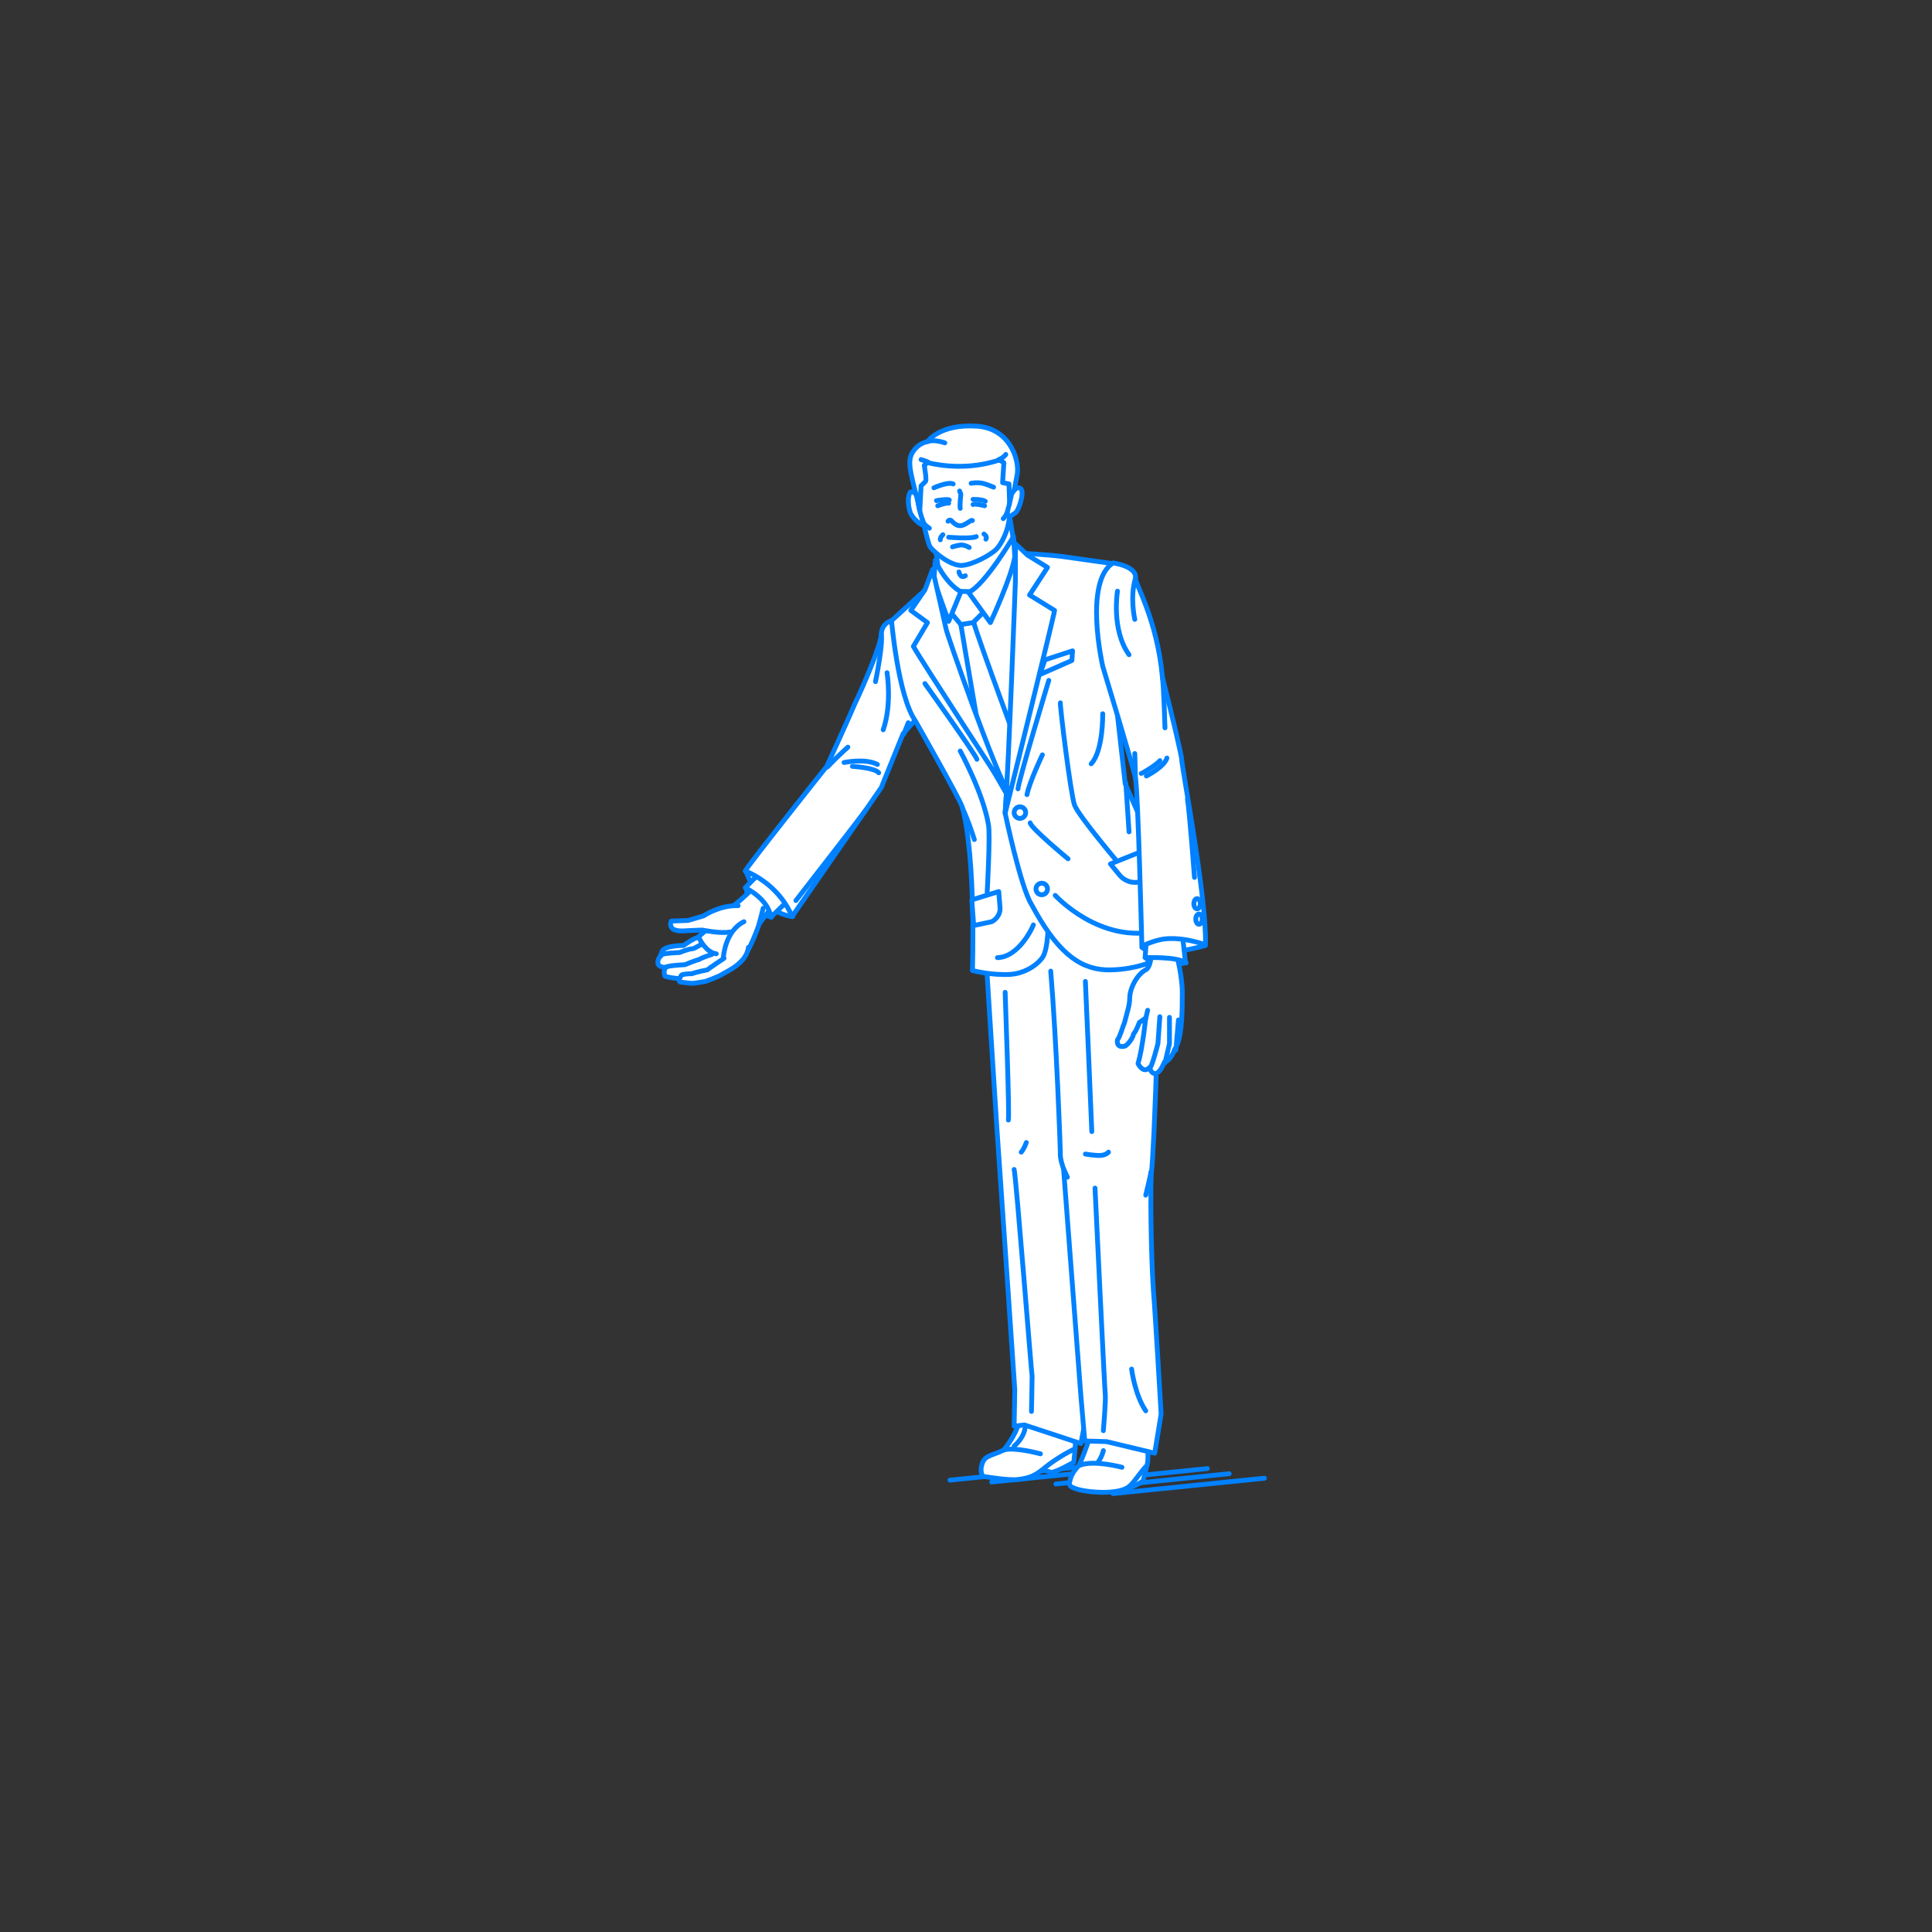 <?xml version="1.0" encoding="utf-8"?>
<!-- Generator: Adobe Illustrator 22.0.1, SVG Export Plug-In . SVG Version: 6.00 Build 0)  -->
<svg version="1.1" id="レイヤー_1" xmlns="http://www.w3.org/2000/svg" xmlns:xlink="http://www.w3.org/1999/xlink" x="0px"
	 y="0px" viewBox="0 0 301 301" style="enable-background:new 0 0 301 301;" xml:space="preserve">
<rect x="0" y="0" width="301" height="301" fill="#333333" stroke="none"/>
<style type="text/css">
	.st0{fill:none;}
	.st1{fill:none;stroke:#0081FF;stroke-width:0.75;stroke-linecap:round;stroke-linejoin:round;stroke-miterlimit:10;}
	.st2{fill:#FFFFFF;stroke:#0081FF;stroke-width:0.75;stroke-linecap:round;stroke-linejoin:round;stroke-miterlimit:10;}
</style>
<g id="guide">
</g>
<rect y="1" class="st0" width="300" height="300"/>
<g>
	<g>
		<line class="st1" x1="173.4" y1="232.7" x2="197" y2="230.3"/>
		<line class="st1" x1="168" y1="232" x2="191.5" y2="229.6"/>
		<line class="st1" x1="164.5" y1="231.2" x2="188.1" y2="228.8"/>
		<line class="st1" x1="154.5" y1="230.9" x2="178.1" y2="228.5"/>
		<line class="st1" x1="148" y1="230.6" x2="171.6" y2="228.2"/>
	</g>
	<g>
		<path class="st2" d="M116.2,135.7c0,0,2.1,6.5,7.3,7.1c0,0-2.6-6.1-3.3-6.5C119.4,136,116.2,135.7,116.2,135.7z"/>
		<g>
			<path class="st2" d="M116.2,138.3c0,0,0.3,1.6,0.9,2.8c0.6,1.2,3.1,1.8,3.1,1.8s0.4-2-0.7-3.4
				C118.4,138.1,116.2,138.3,116.2,138.3z"/>
			<g>
				<g>
					<g>
						<path class="st2" d="M123.1,137.6l-3.2-2c0,0-3.2,3.7-5.5,5.4c0,0-1.1,0.7-2,1c-0.9,0.3-2.6,3.1-2.6,3.1s-1,0.9-1.2,1
							c-0.6,0.1-2.1,1.2-2.1,1.2s-2.6,0-3.2,0.7c-0.3,0.3-0.3,0.9-0.3,0.9s-0.6,0.4-0.5,1.2c0,0.4,0.8,0.7,1.3,0.6
							c-0.6,0.5-0.2,1.4-0.2,1.4c0.9,0.3,2.6,0.4,2.6,0.4s2.2-0.2,2.9-0.1c0.4,0.1,4.9-1.5,6.3-2.8c1.4-1.2,2.9-5.7,2.9-5.7
							L123.1,137.6z"/>
					</g>
					<path class="st2" d="M112.8,149.3c0,0-2.4,1.6-2.6,1.8c0,0-1.6,0.3-2.4,0.6c-0.7,0-1.5,0.1-1.6,0.2c-0.4,0.5-0.5,1.1-0.2,1.1
						c0,0,1.5,0.2,1.9,0.2c0.3,0,2-0.3,2-0.3s2-0.7,2.6-1.1c0.6-0.4,3.8-1.7,4.1-4.2"/>
					<path class="st1" d="M109.3,147.1c0,0-0.8,0.5-1.3,0.7c-0.7,0-2.1,0.6-2.1,0.6s-2.8,0.1-3,0.4"/>
					<path class="st1" d="M110.9,148.7c0,0-1.6,0.5-2,0.8c-0.5,0.1-2.2,0.8-2.2,0.8s-2.6,0.1-3,0.4"/>
					<path class="st2" d="M115,141.1c-2.9-0.1-5.4,1.6-5.4,1.6l-2.4,0.7l-2.6,0.1c0,0-0.4,0.7,0.2,1.2c0.6,0.5,2.2,0.3,2.2,0.3
						l2.4-0.1c0,0,2.9,0.6,4.3,0.3"/>
				</g>
				<path class="st1" d="M112.7,149.2c0,0,0.2-4.1,3.2-5.6"/>
				<path class="st1" d="M118.9,141.5c0,0-0.5,2-0.6,2.3"/>
				<path class="st1" d="M109,146.3c0,0,1,2.1,2.6,2.3"/>
			</g>
			<path class="st2" d="M119.6,134.8l-3.5,3.5c0,0,3.6,1.7,4,4.6l4.1-4C124.2,138.9,123.2,136.4,119.6,134.8z"/>
		</g>
		<g>
			<path class="st2" d="M138.9,96.7c0,0-1.5,0.3-1.6,2.1c-0.1,1.9-2.9,8.3-4.1,10.8c-1,2.4-4.4,9.8-4.4,9.8s-12.5,15.7-12.7,16.3
				c0,0,5.1,1.8,7.3,7.1l13.9-20.1l3.4-8.4l1.8-2C142.6,112.3,140.9,98.2,138.9,96.7z"/>
			<path class="st1" d="M132.1,116.4c0,0-1.8,1.6-3.2,3.1"/>
			<path class="st1" d="M138.2,104.8c0,0,0.8,4.9-0.6,8.9"/>
			<g>
				<path class="st1" d="M131.5,118.8c0,0,3.3-0.7,5.2,0.3"/>
				<path class="st1" d="M132.8,119.4c0,0,3.5,0.2,4.1,1"/>
			</g>
			<path class="st1" d="M124,140.3c0,0,9.8-12.6,10.9-14.1"/>
			<path class="st2" d="M136.4,106.2c0,0,1.2-5.8,0.9-7.4"/>
		</g>
	</g>
	<path class="st2" d="M178.7,228.3l-0.6,2.4c0,0-1.7,1.4-3.8,1.3C174.4,232,177,227.8,178.7,228.3z"/>
	<g>
		<path class="st2" d="M167.5,225.7l-0.2,2.1c0,0-2.6,1.5-3.5,1.6l-2.2-0.7C161.7,228.8,165.9,225.3,167.5,225.7z"/>
		<path class="st2" d="M159.7,216.6c-0.4,3.8-0.8,6.1-3.3,9.3c-1.8,0.9-3,0.8-3.4,2.2c-0.4,1.1,0.1,1.9,0.1,1.9s4,0.7,5.5,0.5
			c2.6-0.3,3.2-1.1,4.9-2.4c2.2-1.6,4-2.4,4-2.4s0.3-4.8,0-6.3c-0.3-1.5,0.5-14,0.5-14l-6.7,0.5C161.3,206,160.1,212.8,159.7,216.6z
			"/>
		<path class="st2" d="M153.2,142.5c0,0,2,31.8,2.1,33.1c0.1,1.1,2.8,40.9,2.8,40.9l-0.1,5.7l1.6-0.2l8.8,2.9l1.2-6.2
			c0,0-1.6-40.7-1.6-42.6c-0.1-2.2,1.5-32.3,1.1-34.7S157.3,137,153.2,142.5z"/>
		<path class="st2" d="M159.7,222.5c0,0-0.1,1.4-1.7,2.8"/>
		<path class="st2" d="M158,182.2c0.3,1.1,2.7,31.8,2.8,32.2c0,0.9-0.1,5.5-0.1,5.5"/>
		<path class="st1" d="M159.9,178c0,0-0.4,1.1-0.8,1.5"/>
		<path class="st2" d="M157.1,174.5c0.2-0.9-0.5-19.4-0.5-19.9"/>
		<path class="st2" d="M162.1,226.5c0,0-4-1.1-5.7-0.6"/>
	</g>
	<g>
		<path class="st2" d="M170.5,221.8c0,0-1.4,4.4-2.4,6.5c-0.5,0.5-1.1,1.3-1.3,2c-0.2,0.8-0.5,1.2,0.7,1.6c1.5,0.6,6.7,1.1,8.4-0.3
			c0.8-0.6,1.7-2.2,2.8-3.3c0.3-1,0.1-3-0.1-4.4c-0.7-4.3-4.7-12-4.7-12l-4.5,0.1L170.5,221.8z"/>
		<path class="st2" d="M163.7,151.3c0.9,10.8,1.5,27.7,1.5,28.3c-0.1,0.9,0.5,2.5,0.5,2.5l2.7,35.4l0.6,7l3.4,0.1l7.5,1.8l1-6.1
			c0,0-0.9-15.7-1.2-19.2c-0.4-5.8-0.5-16.4-0.3-18.6c0.3-1.3,1.9-36.9,0.2-40.4c-1.6-3.4-13.7-7.9-16.7-0.9"/>
		<path class="st2" d="M171.9,226c0,0-0.2,1-0.9,1.9"/>
		<path class="st2" d="M170.6,185.1c0,0,1.5,31.5,1.6,32.2c0.1,0.8-0.3,5.6-0.3,5.6"/>
		<path class="st1" d="M169.1,179.8c0,0,1.8,0.3,2.5,0.2c0.8-0.1,1.1-0.5,1.1-0.5"/>
		<path class="st2" d="M176.3,213.3c0,0,0.5,4,2.2,6.5"/>
		<path class="st1" d="M169.1,152.9c0,0,1,22.9,1,23.4"/>
		<line class="st2" x1="166.3" y1="183.4" x2="165.7" y2="182.1"/>
		<path class="st2" d="M178.5,186.2c0,0,0.8-3.2,0.8-3.6"/>
		<path class="st1" d="M174.8,228.6c0,0-4.4-1.2-6.6-0.3"/>
	</g>
	<path class="st2" d="M158.9,85.8c0,0-0.2,37.2-0.8,39.1c0,0-6.6-9.9-10.4-19.2c-2.9-7-3.2-14-3.2-14.1c0-0.2,6.1,2.1,6.1,2.1
		L158.9,85.8z"/>
	<path class="st2" d="M145.4,83.2c0,0,1.1,6.8,0.9,7.4l3.4,3.5l3.6-0.2l4.9-7.9l-1.5-9.2L145.4,83.2z"/>
	<path class="st2" d="M149.7,97.3c0,0,4.1,24.8,5.1,28.2l4.7,1.9l1.3-5.2c0,0-8.9-23.9-9.1-25.3L149.7,97.3z"/>
	<polygon class="st2" points="147.6,94.8 149.7,97.3 151.6,97 153.5,95.1 151.9,92.2 148.7,92.1 	"/>
	<path class="st2" d="M144.7,91.4l-5.8,5.3c0,0,1,11.7,3.7,15.6c0,0,6.9,12.1,7.3,13.4c2.2,8,1.6,25.5,1.6,25.5s3,0.8,6,0.6
		c1.6-0.1,3.7-1,4.9-2.6c1.8-2.6,0.4-15.1,0.4-15.1L150,111.8L144.7,91.4z"/>
	<path class="st2" d="M157.9,83.6c0,0-4.4,7.5-7,8.7l3.4,4.7c0,0,3.4-7.3,3.8-10.3L157.9,83.6z"/>
	<path class="st2" d="M149.7,92.2l-1.9,4.6c0,0-2.3-6.2-2.3-6.7c0.1-0.9,0.2-2.8,0.2-2.8S147.2,90.8,149.7,92.2z"/>
	<path class="st2" d="M147.4,98c0,0.4,7.7,22.6,10.1,26.3c0,0-14.2-21.7-15.2-23.6l2.2-3.7l-2.6-1.9l2.2-3.2l1.2-3.2L147.4,98z"/>
	<path class="st2" d="M156.6,126.7c0,0,2.4,11.5,4.1,14.2c3.8,7.1,7.2,10,11.6,10.2c3.3,0.1,9-0.8,13.3-5.3
		c-0.1-0.6-10.3-23.7-10.3-23.7l-1.8-16l-0.2-18.3c0,0-4.9-0.7-7.8-1.1c-2.3-0.3-6.2-0.5-6.2-0.5L156.6,126.7z"/>
	<path class="st2" d="M158.2,84.7v5.7c0,0-1,27.8-1.6,36.3c0,0,7.6-30.7,7.7-31.6l-3.9-2.4l2.8-4.3l-3.1-1.9L158.2,84.7z"/>
	<circle class="st2" cx="158.9" cy="126.6" r="0.9"/>
	<path class="st1" d="M151.8,130.8c0,0-0.9-2.9-1.9-5"/>
	<path class="st1" d="M149.6,117c0,0,3.6,6.6,4.4,11.5c0.3,1.5-0.2,10.5-0.2,10.5"/>
	<path class="st1" d="M171.8,111.2c0,0,0.1,5.8-1.8,7.8"/>
	<polygon class="st2" points="162.8,102.8 167.1,101.4 167,102.9 162,105.1 	"/>
	<path class="st1" d="M174.6,134.9c-0.2-0.3-6.6-7.8-7.2-9.5s-2.3-15.6-2.2-15.9"/>
	<circle class="st2" cx="162.3" cy="138.5" r="0.9"/>
	<path class="st1" d="M161,144.1c-0.1,0.3-2.2,5-5.6,5.1"/>
	<path class="st1" d="M162.4,117.6c0,0-2,4.2-2.4,6.2"/>
	<path class="st2" d="M179.5,132l-6.5,2.6l1.4,1.7c0.9,1.1,2.4,1.5,3.7,0.9l3.3-1.3L179.5,132z"/>
	<path class="st2" d="M151.4,140.2l4.2-1.3l0.2,2.5c0.1,0.9-0.5,1.8-1.3,2.2l-2.8,0.6L151.4,140.2z"/>
	<path class="st1" d="M164.4,139.5c0,0,7,7.7,16.1,5.5"/>
	<path class="st1" d="M149.4,89.1c0,0,0.2,1.1,1,0.6"/>
	<line class="st1" x1="175.9" y1="129.6" x2="175.4" y2="122"/>
	<path class="st1" d="M144.8,82c0,0-0.7-0.5-0.9-0.8"/>
	<g>
		<path class="st2" d="M143,77.2c0,0-1.1-1.1-1.3-0.3c-0.3,0.7-0.2,2,0.1,2.9c0.3,0.9,1.8,2.2,2.1,2"/>
		<path class="st2" d="M142.9,76.4c0,0-0.1,2.2,0.9,4.8c0.3,1.2,0.8,3.5,1.1,4c0.7,0.9,3.1,2.9,4.9,2.9c1.8-0.1,4.6-1.7,5.4-2.5
			c0.8-0.8,1.7-2.7,1.9-4c0.2-1.4,1.9-7.5-0.1-9.2s-7.3-2-8.8-1.8C146.8,70.8,143.2,70.8,142.9,76.4z"/>
		<path class="st2" d="M152.2,66.4c-5.8-0.4-7.7,2.4-7.7,2.4s-1.5,0.2-2.4,1.8c-0.6,1.1-0.4,2.3,0.2,4.8c0.3,1.3,0.7,2.5,1,4.1
			c0,0.2,0.2-3.8,0.2-3.8s0.7-0.7,0.7-0.7c0.2-0.2-0.2-2.5-0.2-2.5s0.4-0.5,0.6-0.4c2.2,0.5,6.3,1.1,11-0.4c0,0,0.5,0.1,0.8,0.4
			l-0.2,3.1l1,0.2l0.1,3.4l0.6-1.9c0,0,0.3-1.4,0.6-3.1C158.8,71.3,157.1,66.7,152.2,66.4z"/>
		<path class="st2" d="M157.4,80.5c0,0,0.3-0.3,0.8-0.6c0.5-0.3,1.5-3.3,0.8-3.8s-1.4,0.9-1.4,0.9l-0.4,1.8"/>
		<g>
			<path class="st1" d="M147.8,83.7c0,0,3.5,0.3,4.3-0.1"/>
			<path class="st1" d="M145.5,76c0,0,2.2-1,3-0.6"/>
			<path class="st1" d="M151.3,75.3c0,0,0.8-0.2,1.8,0c0.5,0.1,1.7,0.6,1.7,0.6"/>
			<path class="st1" d="M149.5,76.5l0.2,0.5c0,0-0.2,1.7-0.1,2.2"/>
			<path class="st1" d="M153.3,83.2c0,0,0.6,0.4,0.3,0.8"/>
		</g>
		<g>
			<path class="st1" d="M151.6,77.8c0,0,1.5,0,1.9,0.3"/>
			<path class="st1" d="M153.4,78.8c0,0-1.5-0.4-1.8-0.2"/>
		</g>
		<g>
			<path class="st1" d="M145.9,78c0,0,1.7-0.3,2-0.1"/>
			<path class="st1" d="M146.1,78.8c0,0,1.2-0.5,1.7-0.4"/>
		</g>
		<path class="st1" d="M156.3,80.8c0,0,0.6-0.5,0.8-1.7"/>
		<path class="st1" d="M148.4,85.2c0,0,0.6-0.2,1.3-0.3c0.7,0,1.3,0.4,1.3,0.4"/>
		<path class="st1" d="M147.7,81.2c0,0,0.2-0.3,0.5-0.1c0.2,0.2,0.8,0.9,1.5,0.8c0.8-0.1,1.6-1,1.8-0.8"/>
		<path class="st1" d="M146.9,83.3c0,0-0.5,0.5-0.4,0.8"/>
	</g>
	<path class="st1" d="M144.1,106.5c0,0,8,11.2,8.1,11.8"/>
	<path class="st2" d="M163.4,106c0,0-4.8,15.9-4.8,16.9"/>
	<path class="st1" d="M166.4,133.8c0,0-5.8-4.8-5.9-5.6"/>
	<path class="st2" d="M156.7,70.8c0,0-0.3,0.5-1.1,0.8"/>
	<path class="st2" d="M143.5,71.6c0,0,0.7,0.2,1.1,0.4"/>
	<path class="st2" d="M147.2,69c0,0-1.6-0.6-2.7-0.2"/>
	<path class="st1" d="M144.8,82.3c0,0-1-0.6-1.1-1.3"/>
	<g>
		<path class="st2" d="M187.8,147.3c0,0-7.4,2.2-9.9,0.3c0,0,2.3-2,5-2.5C185.5,144.6,187.8,147.3,187.8,147.3z"/>
		<g>
			<path class="st2" d="M178.5,149.2c0,0,0.8,1.1,2.3,1.2s4-0.4,4-0.4s-0.9-1.7-2.2-1.9C181.3,148,178.5,149.2,178.5,149.2z"/>
			<g>
				<path class="st2" d="M179.4,146.3c0,0,0.3,4.2-0.9,4.8s-2.5,2.7-2.5,4.5c0,1-0.4,2.1-0.8,3.7c-0.4,1-0.7,2.2-1.1,2.7
					c0,0-0.3,1.3,1.1,1c0.4-0.1,1.3-1.2,1.4-1.9c0.5-0.6,0.9-1.8,0.9-1.8l1-0.7c0,0-0.5,4.8-1.2,7.1c0,0,0.8,1.7,1.8,0.6
					c0.3,1.2,1.1,1.1,1.5,0.6c0.4-0.4,0.8-1.4,0.8-1.4s1-0.2,1.6-2c1.2-1.5,1.2-6.3,1.2-8.8c0-2.7-0.9-6-0.9-6l-0.3-3.1L179.4,146.3
					z"/>
				<g>
					<path class="st1" d="M180.7,158.4l-0.3,4.2c0,0-0.9,3.5-1.2,3.7"/>
					<polyline class="st1" points="182.2,158.5 182.2,162.6 181.5,165.6 					"/>
					<line class="st1" x1="183.6" y1="158.9" x2="183.2" y2="163.6"/>
				</g>
				<line class="st1" x1="178.8" y1="157.4" x2="178.5" y2="158.7"/>
			</g>
			<path class="st2" d="M178.7,145.2l-0.3,4c0,0,5.1-0.2,6.3,0.8l-0.6-5.4C184.2,144.6,179.4,144.2,178.7,145.2z"/>
		</g>
		<g>
			<path class="st2" d="M173.4,87.7c0,0,3.8,0.5,3.5,2.4c-0.1,0.7,3.4,6.5,4.2,15.4c1.6,6.3,3,12.3,3,12.8c0,1.1,4,22.1,3.7,28.9
				c0,0-3.4-1.3-6.5-0.9c-1.5,0.2-3.4,1.1-3.4,1.1s-0.6-24.3-1-26.2s-5.1-17.4-5.1-17.4S168.8,90.7,173.4,87.7z"/>
			<path class="st1" d="M174.1,92.1c0,0-1,6,1.8,9.9"/>
			<ellipse class="st2" cx="186.8" cy="143.2" rx="0.5" ry="0.8"/>
			<ellipse class="st2" cx="186.5" cy="140.8" rx="0.5" ry="0.8"/>
			<path class="st1" d="M176.8,117.4c0,0,0.1,3.4,0.1,4"/>
			<path class="st2" d="M176.8,96.5c0,0-0.8-3.4,0.1-6.4"/>
			<path class="st2" d="M181.5,113.4c0,0-0.2-6.7-0.4-7.8"/>
			<path class="st1" d="M178.6,120.9c0,0,2.8-1.4,3.2-2.8"/>
			<path class="st1" d="M177.8,120.5c0.2,0,2.6-1.5,2.9-2"/>
			<path class="st2" d="M186.1,136.7c0,0-0.8-10.6-1.1-12.2"/>
		</g>
	</g>
	<line class="st2" x1="141.5" y1="112.6" x2="140.8" y2="114.4"/>
</g>
</svg>
